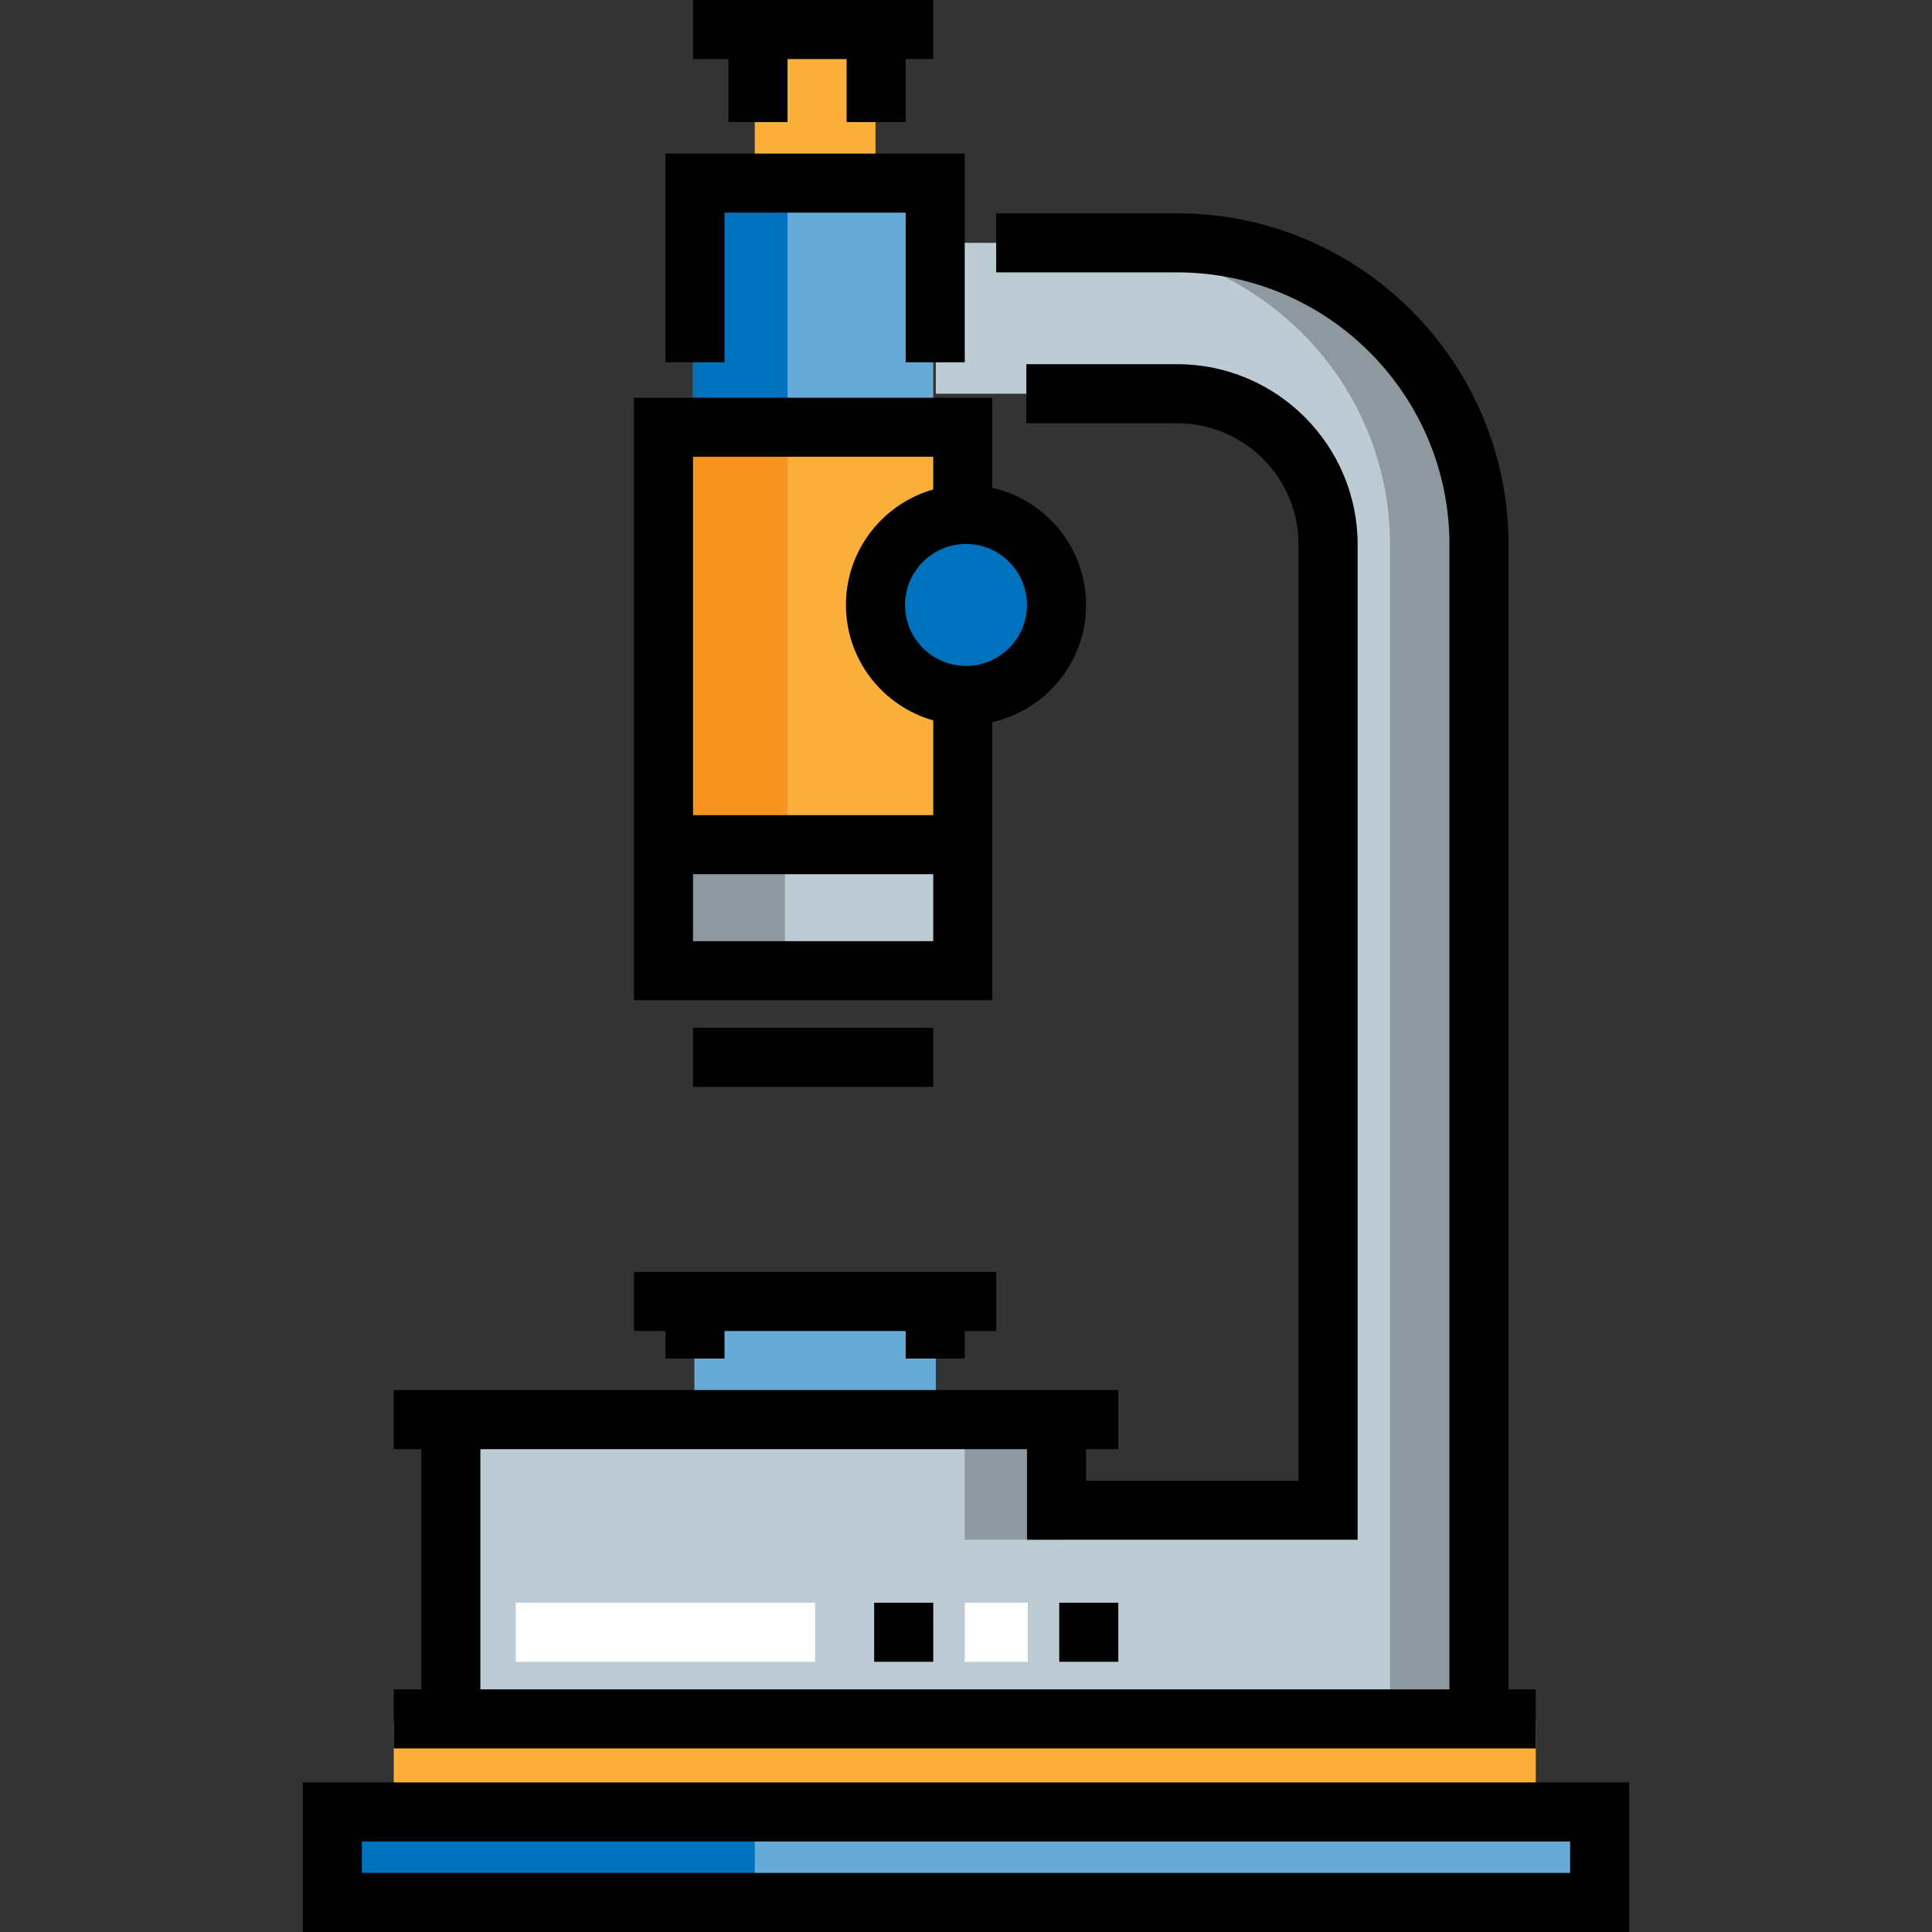 <?xml version="1.0" encoding="iso-8859-1"?>
<!-- Generator: Adobe Illustrator 19.0.0, SVG Export Plug-In . SVG Version: 6.00 Build 0)  -->
<svg version="1.1" id="Layer_1" xmlns="http://www.w3.org/2000/svg" xmlns:xlink="http://www.w3.org/1999/xlink" x="0px" y="0px"
	 viewBox="0 0 512 512" style="enable-background:new 0 0 512 512;" xml:space="preserve">
<rect x="0" y="0" width="512" height="512" fill="#333333" stroke="none"/>
<rect x="200.023" y="8.38" style="fill:#FBB03B;" width="31.987" height="39.98"/>
<polyline style="fill:#66AAD7;" points="183.659,112.707 183.659,49.048 247.317,49.048 247.317,112.707 "/>
<polyline style="fill:#0071BC;" points="183.659,112.707 183.659,49.048 208.704,49.048 208.704,112.707 "/>
<polyline style="fill:#FBB03B;" points="255.666,184.714 255.666,256.721 175.31,256.721 175.31,112.707 255.666,112.707 
	255.666,136.709 "/>
<polyline style="fill:#F7931E;" points="208.704,184.714 208.704,256.721 175.31,256.721 175.31,112.707 208.704,112.707 
	208.704,136.709 "/>
<circle style="fill:#0071BC;" cx="256.001" cy="160.315" r="23.99"/>
<rect x="176.031" y="224.286" style="fill:#BDCCD4;" width="79.97" height="31.987"/>
<rect x="176.031" y="224.286" style="fill:#8E999F;" width="31.987" height="31.987"/>
<rect x="184.025" y="344.235" style="fill:#66AAD7;" width="63.971" height="31.987"/>
<path style="fill:#BDCCD4;" d="M311.977,64.355h-63.974v39.984h64.131c21.996,0,39.825,17.831,39.825,39.825v256.052h-71.97v-23.99
	H120.057v79.966h271.887v-55.977V144.323C391.943,100.159,356.141,64.355,311.977,64.355z"/>
<g>
	<path style="fill:#8E999F;" d="M311.977,64.702h-23.991c44.164,0,80.385,35.456,80.385,79.621v255.893v55.828h22.959v-55.828
		V144.323C391.331,100.158,356.141,64.702,311.977,64.702z"/>
	<rect x="255.667" y="375.689" style="fill:#8E999F;" width="25.046" height="32.351"/>
</g>
<rect x="104.348" y="456.19" style="fill:#FBB03B;" width="302.638" height="23.99"/>
<rect x="88.068" y="480.182" style="fill:#66AAD7;" width="335.855" height="23.99"/>
<rect x="88.068" y="480.182" style="fill:#0071BC;" width="111.955" height="23.99"/>
<path d="M431.757,512H80.243v-39.645h351.514V512z M95.897,496.346h320.207v-8.336H95.897V496.346z"/>
<polygon points="264.014,337.076 168.005,337.076 168.005,352.73 176.353,352.73 176.353,360.035 192.007,360.035 192.007,352.73 
	240.012,352.73 240.012,360.035 255.666,360.035 255.666,352.73 264.014,352.73 "/>
<polygon points="255.666,96.009 240.012,96.009 240.012,56.353 192.007,56.353 192.007,96.009 176.353,96.009 176.353,40.7 
	255.666,40.7 "/>
<rect x="183.66" y="272.374" width="63.658" height="15.654"/>
<path d="M399.77,447.696V144.322c0-48.41-39.384-87.793-87.793-87.793h-47.981v15.654h47.981c39.778,0,72.14,32.361,72.14,72.14
	v303.374H127.305v-63.658h144.858v24.005h87.624V144.32c0-26.361-21.447-47.807-47.807-47.807h-39.986v15.654h39.986
	c17.729,0,32.154,14.424,32.154,32.154v248.069h-56.317v-8.352h8.548v-15.654H104.347v15.654h7.305v63.658h-7.305v15.654h302.638
	v-15.654H399.77z"/>
<polygon points="193.051,32.351 208.704,32.351 208.704,15.654 224.358,15.654 224.358,32.351 240.012,32.351 240.012,15.654 
	247.317,15.654 247.317,0 183.659,0 183.659,15.654 193.051,15.654 "/>
<path d="M287.817,160.316c0-15.15-10.646-27.851-24.847-31.038v-23.876h-94.966v159.668h94.966v-73.715
	C277.172,188.167,287.817,175.465,287.817,160.316z M247.317,121.055v8.658c-13.335,3.789-23.134,16.069-23.134,30.603
	s9.798,26.813,23.134,30.603v25.102h-63.658v-94.966H247.317z M183.659,249.416v-17.741h63.658v17.741H183.659z M255.999,176.479
	c-8.912,0-16.163-7.251-16.163-16.163c0-8.912,7.251-16.163,16.163-16.163c8.912,0,16.163,7.251,16.163,16.163
	C272.162,169.228,264.912,176.479,255.999,176.479z"/>
<rect x="136.699" y="424.737" style="fill:#FFFFFF;" width="79.312" height="15.654"/>
<rect x="231.664" y="424.737" width="15.654" height="15.654"/>
<rect x="255.667" y="424.737" style="fill:#FFFFFF;" width="16.697" height="15.654"/>
<rect x="280.712" y="424.737" width="15.654" height="15.654"/>
<g>
</g>
<g>
</g>
<g>
</g>
<g>
</g>
<g>
</g>
<g>
</g>
<g>
</g>
<g>
</g>
<g>
</g>
<g>
</g>
<g>
</g>
<g>
</g>
<g>
</g>
<g>
</g>
<g>
</g>
</svg>
